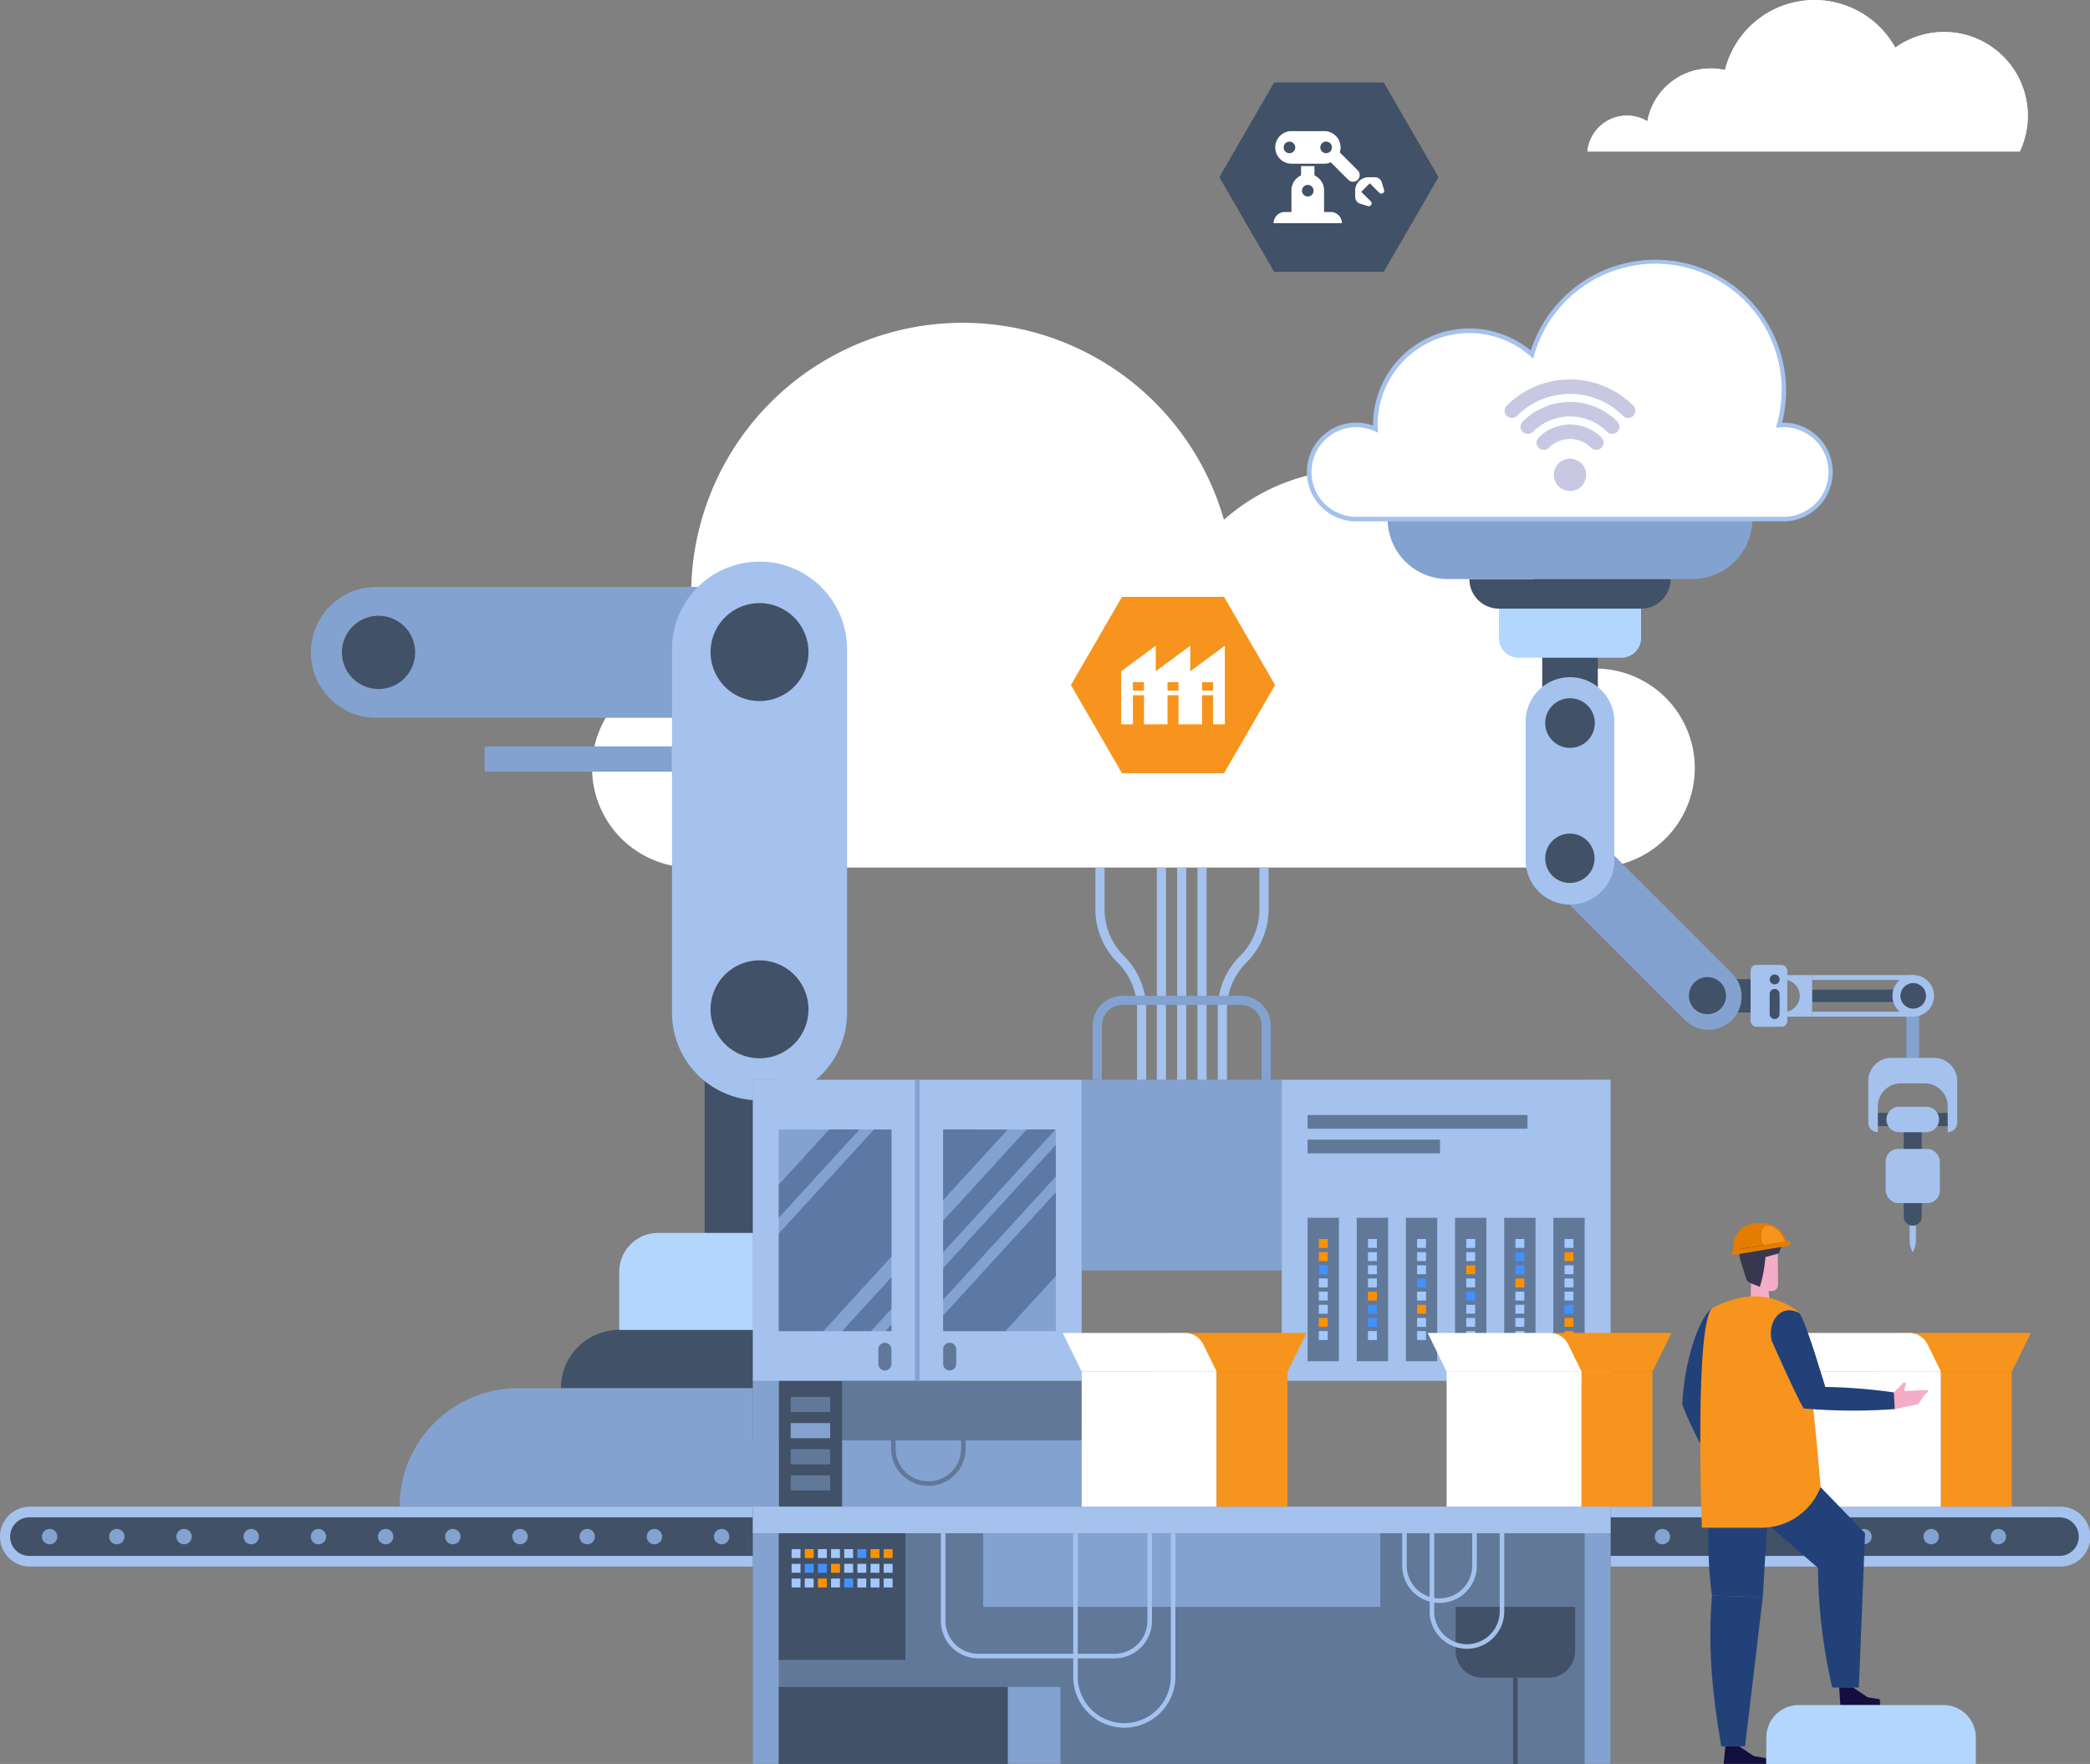 <svg xmlns="http://www.w3.org/2000/svg" xmlns:xlink="http://www.w3.org/1999/xlink" width="521.07" height="439.763" viewBox="0 0 521.07 439.763"><rect x="0" y="0" width="521.07" height="439.763" fill="#808080" stroke="none"/><defs><clipPath id="a"><rect width="521.07" height="375" transform="translate(-2200 392)" fill="rgba(255,255,255,0.42)"/></clipPath><clipPath id="b"><rect width="109.793" height="37.763" fill="none"/></clipPath><clipPath id="c"><rect width="54.649" height="47.196" fill="none"/></clipPath></defs><g transform="translate(245 -327.237)"><g transform="translate(1955)" clip-path="url(#a)"><g transform="translate(-2200 392.004)"><path d="M397.7,151.527A24.809,24.809,0,1,0,387.533,104.1c.031-.733.111-1.452.111-2.194a49.56,49.56,0,0,0-82.5-37.082,67.717,67.717,0,1,0-130.223,37.207,24.809,24.809,0,1,0-2.5,49.492Z" fill="#fff"/><path d="M510.857,310.854H7.475a7.475,7.475,0,1,0,0,14.95H513.6a7.475,7.475,0,1,0,0-14.949h-4.807" fill="#a4c2ed"/><path d="M513.459,313.518H7.338a4.81,4.81,0,1,0,0,9.62H513.459a4.81,4.81,0,1,0,0-9.62Z" fill="#415167"/><path d="M447.971,316.408a1.917,1.917,0,1,0,1.92,1.917,1.917,1.917,0,0,0-1.92-1.917Zm-33.507,0a1.917,1.917,0,1,0,1.92,1.917,1.917,1.917,0,0,0-1.92-1.917Zm-33.507,0a1.917,1.917,0,1,0,1.917,1.917,1.917,1.917,0,0,0-1.917-1.917Zm16.752,0a1.917,1.917,0,1,0,1.917,1.917,1.917,1.917,0,0,0-1.917-1.917Zm-67.014,0a1.926,1.926,0,1,0,.005,0Zm33.507,0a1.917,1.917,0,1,0,1.917,1.917,1.917,1.917,0,0,0-1.917-1.917Zm-16.752,0a1.917,1.917,0,1,0,1.917,1.917,1.917,1.917,0,0,0-1.917-1.917Zm117.276,0a1.917,1.917,0,1,0,1.917,1.917,1.917,1.917,0,0,0-1.917-1.917Zm33.507,0a1.917,1.917,0,1,0,1.917,1.917,1.917,1.917,0,0,0-1.917-1.917Zm-16.755,0a1.917,1.917,0,1,0,1.917,1.917,1.917,1.917,0,0,0-1.917-1.917Zm-167.534,0a1.917,1.917,0,1,0,1.917,1.917,1.917,1.917,0,0,0-1.917-1.917Zm117.276,0a1.917,1.917,0,1,0,1.917,1.917,1.917,1.917,0,0,0-1.917-1.917Zm-335.075,0a1.917,1.917,0,1,0,1.917,1.917,1.917,1.917,0,0,0-1.917-1.917Zm-16.752,0a1.917,1.917,0,1,0,1.917,1.917,1.917,1.917,0,0,0-1.917-1.917Zm33.507,0a1.917,1.917,0,1,0,1.917,1.917,1.917,1.917,0,0,0-1.917-1.917Zm16.752,0a1.917,1.917,0,1,0,1.917,1.917,1.917,1.917,0,0,0-1.917-1.917Zm-117.276,0a1.917,1.917,0,1,0,1.917,1.917,1.917,1.917,0,0,0-1.917-1.917Zm50.262,0a1.917,1.917,0,1,0,1.917,1.917,1.917,1.917,0,0,0-1.917-1.917Zm83.769,0a1.917,1.917,0,1,0,1.917,1.917,1.917,1.917,0,0,0-1.917-1.917Zm-117.276,0a1.917,1.917,0,1,0,1.917,1.917,1.917,1.917,0,0,0-1.917-1.917Zm16.755,0a1.917,1.917,0,1,0,1.917,1.917,1.917,1.917,0,0,0-1.917-1.917Zm150.782,0a1.917,1.917,0,1,0,1.917,1.917,1.917,1.917,0,0,0-1.917-1.917Zm33.507,0a1.917,1.917,0,1,0,1.917,1.917,1.917,1.917,0,0,0-1.917-1.917Zm16.752,0a1.917,1.917,0,1,0,1.917,1.917,1.917,1.917,0,0,0-1.917-1.917Zm16.755,0a1.917,1.917,0,1,0,1.917,1.917,1.917,1.917,0,0,0-1.917-1.917Zm16.755,0a1.917,1.917,0,1,0,1.917,1.917,1.917,1.917,0,0,0-1.917-1.917Zm-100.524,0a1.917,1.917,0,1,0,1.917,1.917,1.917,1.917,0,0,0-1.917-1.917Zm-16.755,0a1.917,1.917,0,1,0,1.917,1.917,1.917,1.917,0,0,0-1.917-1.917Zm50.262,0a1.917,1.917,0,1,0,1.917,1.917,1.917,1.917,0,0,0-1.917-1.917Zm83.769,0a1.917,1.917,0,1,0,1.917,1.917,1.917,1.917,0,0,0-1.917-1.917Z" fill="#83a2cf"/><rect width="4.479" height="10.302" transform="translate(474.64 212.205)" fill="#415167"/><rect width="3.187" height="17.842" transform="translate(475.287 183.271)" fill="#83a2cf"/><path d="M477.667,239.116v5.249a6.421,6.421,0,0,1-.788,3.082,6.427,6.427,0,0,1-.786-3.082v-5.249h1.572Z" fill="#a4c2ed"/><path d="M476.879,240.8a2.238,2.238,0,0,1-2.24-2.239V227.279h4.479v11.277a2.238,2.238,0,0,1-2.239,2.239Z" fill="#415167"/><rect width="3.287" height="17.431" transform="translate(485.595 212.687) rotate(90)" fill="#415167"/><path d="M470.32,214.33a3.17,3.17,0,0,1,3.17-3.17h6.778a3.17,3.17,0,1,1,0,6.34H473.49a3.17,3.17,0,0,1-3.17-3.169Z" fill="#a4c2ed"/><rect width="13.517" height="13.517" rx="3.101" transform="translate(470.121 221.662)" fill="#a4c2ed"/><path d="M465.8,204.736v10.4a2.367,2.367,0,0,0,2.368,2.368v-6.428a5.76,5.76,0,0,1,5.76-5.76h5.908a5.76,5.76,0,0,1,5.76,5.76V217.5a2.368,2.368,0,0,0,2.368-2.368v-10.4a5.76,5.76,0,0,0-5.76-5.76H471.553a5.76,5.76,0,0,0-5.76,5.76Z" fill="#a4c2ed"/><rect width="3.081" height="25.433" transform="translate(477.224 181.959) rotate(90)" fill="#415167"/><path d="M451.791,188.691h25.433v-1.224H451.791Zm0-10.379v1.224h25.433v-1.224Z" fill="#a4c2ed"/><path d="M451.791,178.313h-9.009v1.153h1.889a4.037,4.037,0,1,1,0,8.074h-1.889v1.153h9.009Z" fill="#a4c2ed"/><circle cx="5.189" cy="5.189" r="5.189" transform="translate(471.807 178.318)" fill="#a4c2ed"/><circle cx="3.19" cy="3.19" r="3.19" transform="translate(473.807 180.318)" fill="#415167"/><rect width="13.714" height="8.33" transform="translate(425.174 179.337)" fill="#415167"/><rect width="9.141" height="15.423" rx="1.418" transform="translate(436.451 175.791)" fill="#a4c2ed"/><path d="M441.21,179.411a1.235,1.235,0,1,1,1.235,1.235A1.235,1.235,0,0,1,441.21,179.411Z" fill="#415167"/><path d="M442.445,181.793a1.236,1.236,0,0,1,1.235,1.235v4.99a1.236,1.236,0,1,1-2.471,0v-4.99a1.236,1.236,0,0,1,1.236-1.235Z" fill="#415167"/><rect width="13.865" height="18.549" transform="translate(384.498 93.098)" fill="#415167"/><path d="M409.149,86.972H373.711a7.369,7.369,0,0,1-7.369-7.369h50.179a7.369,7.369,0,0,1-7.369,7.369Z" fill="#415167"/><path d="M373.708,86.972h35.441v7.335a4.912,4.912,0,0,1-4.91,4.91H378.618a4.912,4.912,0,0,1-4.91-4.91Z" fill="#b3d6ff"/><path d="M421.939,79.6H360.922a14.961,14.961,0,0,1-14.96-14.959H436.9A14.961,14.961,0,0,1,421.941,79.6Z" fill="#83a2cf"/><path d="M431.741,177.816l-34.828-34.828a8.265,8.265,0,1,0-11.688,11.688L420.053,189.5a8.265,8.265,0,1,0,11.688-11.688Z" fill="#83a2cf"/><path d="M428.971,186.734a4.624,4.624,0,1,0-6.539,0,4.624,4.624,0,0,0,6.539,0ZM394.537,152.3a4.624,4.624,0,1,0-6.539,0,4.624,4.624,0,0,0,6.539,0Z" fill="#415167"/><path d="M402.485,115.122v34.463a11.058,11.058,0,1,1-22.115,0V115.122a11.058,11.058,0,1,1,22.116,0Z" fill="#a4c2ed"/><path d="M385.245,115.5a6.185,6.185,0,1,0,6.185-6.185,6.185,6.185,0,0,0-6.185,6.185Zm0,33.718a6.151,6.151,0,1,0,0-.006Z" fill="#415167"/><path d="M338.142,64.643a11.737,11.737,0,1,1,4.807-22.435c-.014-.345-.051-.688-.051-1.038A23.446,23.446,0,0,1,381.93,23.627a32.034,32.034,0,1,1,61.6,17.6,11.587,11.587,0,0,1,1.181-.061,11.737,11.737,0,1,1,0,23.473H338.144Z" fill="#fff"/><path d="M444.719,65.214H338.144a12.308,12.308,0,1,1,4.188-23.876V41.17a24.017,24.017,0,0,1,39.313-18.544A32.892,32.892,0,0,1,392.957,6.647,32.606,32.606,0,0,1,444.3,40.608q.214-.009.428-.009a12.308,12.308,0,0,1,0,24.615ZM338.142,41.743a11.166,11.166,0,1,0,0,22.332H444.716a11.166,11.166,0,1,0,0-22.332c-.371,0-.75.02-1.127.057l-.83.083.225-.8A31.464,31.464,0,0,0,382.478,23.79l-.251.864-.673-.6a22.876,22.876,0,0,0-38.083,17.117c0,.2.014.4.029.613.009.134.017.265.023.4l.04.924-.844-.379a11.059,11.059,0,0,0-4.573-.987Z" fill="#a4c2ed"/><path d="M391.43,57.645a4.025,4.025,0,1,1,4.025-4.025,4.025,4.025,0,0,1-4.025,4.025Zm6.542-10.256a1.8,1.8,0,0,1-1.278-.531,7.445,7.445,0,0,0-10.53,0,1.805,1.805,0,0,1-2.55-2.556,11.061,11.061,0,0,1,15.639,0,1.8,1.8,0,0,1-1.275,3.081h0Zm-17.06-3.977a1.8,1.8,0,0,1-1.275-3.081,16.681,16.681,0,0,1,23.587,0,1.805,1.805,0,1,1-2.553,2.553,13.065,13.065,0,0,0-18.481,0,1.786,1.786,0,0,1-1.275.528Zm25.011-3.974a1.793,1.793,0,0,1-1.275-.528,18.692,18.692,0,0,0-26.435,0,1.805,1.805,0,1,1-2.553-2.553,22.3,22.3,0,0,1,31.541,0,1.806,1.806,0,0,1-1.278,3.081Z" fill="#c8c8e3"/><rect width="27.362" height="52.359" transform="translate(175.682 202.342)" fill="#415167"/><path d="M154.391,266.786h69.938a14.544,14.544,0,0,1,14.544,14.544H139.845a14.544,14.544,0,0,1,14.544-14.544Z" fill="#415167"/><path d="M154.388,242.619h69.947V257.1a9.7,9.7,0,0,1-9.691,9.691H164.08a9.7,9.7,0,0,1-9.691-9.691V242.619h0Z" transform="translate(378.721 509.405) rotate(180)" fill="#b3d6ff"/><path d="M129.155,281.332H249.569a29.522,29.522,0,0,1,29.521,29.52H99.631a29.522,29.522,0,0,1,29.52-29.521Z" fill="#83a2cf"/><path d="M93.825,114.194h97.2a16.313,16.313,0,1,0,0-32.626h-97.2a16.313,16.313,0,1,0,0,32.626Z" fill="#83a2cf"/><path d="M85.249,97.882a9.126,9.126,0,1,0,9.126-9.126,9.126,9.126,0,0,0-9.126,9.126Zm96.1,0a9.126,9.126,0,1,0,9.126-9.126,9.126,9.126,0,0,0-9.126,9.126Z" fill="#415167"/><path d="M167.54,187.6V97.072a21.822,21.822,0,1,1,43.644,0V187.6a21.822,21.822,0,1,1-43.643,0Z" fill="#a4c2ed"/><path d="M201.569,186.868a12.207,12.207,0,1,0-12.207,12.207,12.207,12.207,0,0,0,12.207-12.207Zm0-89.064a12.207,12.207,0,1,0-12.207,12.207A12.207,12.207,0,0,0,201.569,97.8Z" fill="#415167"/><rect width="46.707" height="6.302" transform="translate(120.833 121.315)" fill="#83a2cf"/><rect width="49.879" height="47.52" transform="translate(319.558 251.959) rotate(180)" fill="#83a2cf"/><rect width="81.966" height="14.841" transform="translate(187.713 279.481)" fill="#617899"/><rect width="213.814" height="64.141" transform="translate(187.713 310.854)" fill="#617899"/><path d="M362.91,335.834h29.807v11a6.681,6.681,0,0,1-6.676,6.676H369.586a6.681,6.681,0,0,1-6.676-6.676v-11Z" fill="#415167"/><rect width="1.141" height="21.488" transform="translate(377.243 353.507)" fill="#415167"/><rect width="15.791" height="31.373" transform="translate(194.157 279.481)" fill="#415167"/><rect width="6.445" height="170.553" transform="translate(187.713 204.442)" fill="#83a2cf"/><rect width="6.445" height="170.553" transform="translate(395.082 204.442)" fill="#83a2cf"/><rect width="40.984" height="75.039" transform="translate(187.713 204.442)" fill="#a4c2ed"/><rect width="40.984" height="75.039" transform="translate(269.678 279.481) rotate(180)" fill="#a4c2ed"/><rect width="1.141" height="75.039" transform="translate(228.126 204.442)" fill="#83a2cf"/><rect width="28.092" height="50.267" transform="translate(194.157 216.826)" fill="#83a2cf"/><path d="M220.618,276.9a1.631,1.631,0,0,1-1.632-1.632v-3.64a1.632,1.632,0,0,1,3.264,0v3.64a1.631,1.631,0,0,1-1.632,1.632Z" fill="#617899"/><rect width="28.092" height="50.267" transform="translate(263.234 267.097) rotate(180)" fill="#83a2cf"/><path d="M236.774,276.9a1.631,1.631,0,0,0,1.632-1.632v-3.64a1.632,1.632,0,0,0-3.264,0v3.64a1.631,1.631,0,0,0,1.632,1.632Z" fill="#617899"/><rect width="81.966" height="75.039" transform="translate(319.561 204.442)" fill="#a4c2ed"/><path d="M326.005,213.212v3.426h54.821v-3.426Zm0,9.569h33.01v-3.426h-33.01Z" fill="#617899"/><rect width="31.578" height="31.578" transform="translate(194.157 317.478)" fill="#415167"/><rect width="57.126" height="19.186" transform="translate(194.157 355.809)" fill="#415167"/><rect width="98.989" height="18.355" transform="translate(245.127 317.478)" fill="#83a2cf"/><rect width="2.22" height="2.22" transform="translate(220.321 321.444)" fill="#ff9100"/><rect width="2.22" height="2.22" transform="translate(217.04 321.444)" fill="#ff9100"/><rect width="2.22" height="2.22" transform="translate(213.759 321.444)" fill="#4291ff"/><rect width="2.22" height="2.22" transform="translate(210.479 321.444)" fill="#a2c8ff"/><rect width="2.22" height="2.22" transform="translate(207.198 321.444)" fill="#a2c8ff"/><rect width="2.22" height="2.22" transform="translate(203.917 321.444)" fill="#a2c8ff"/><rect width="2.22" height="2.22" transform="translate(200.639 321.444)" fill="#ff9100"/><rect width="2.22" height="2.22" transform="translate(197.358 321.444)" fill="#a2c8ff"/><rect width="2.22" height="2.22" transform="translate(220.321 325.112)" fill="#a2c8ff"/><rect width="2.22" height="2.22" transform="translate(217.04 325.112)" fill="#a2c8ff"/><rect width="2.22" height="2.22" transform="translate(213.759 325.112)" fill="#a2c8ff"/><rect width="2.22" height="2.22" transform="translate(210.479 325.112)" fill="#a2c8ff"/><rect width="2.22" height="2.22" transform="translate(207.198 325.112)" fill="#ff9100"/><rect width="2.22" height="2.22" transform="translate(203.917 325.112)" fill="#4291ff"/><rect width="2.22" height="2.22" transform="translate(200.639 325.112)" fill="#4291ff"/><rect width="2.22" height="2.22" transform="translate(197.358 325.112)" fill="#a2c8ff"/><rect width="2.22" height="2.22" transform="translate(220.321 328.778)" fill="#a2c8ff"/><rect width="2.22" height="2.22" transform="translate(217.04 328.778)" fill="#a2c8ff"/><rect width="2.22" height="2.22" transform="translate(213.759 328.778)" fill="#a2c8ff"/><rect width="2.22" height="2.22" transform="translate(210.479 328.778)" fill="#4291ff"/><rect width="2.22" height="2.22" transform="translate(207.198 328.778)" fill="#a2c8ff"/><rect width="2.22" height="2.22" transform="translate(203.917 328.778)" fill="#ff9100"/><rect width="2.22" height="2.22" transform="translate(200.639 328.778)" fill="#a2c8ff"/><rect width="2.22" height="2.22" transform="translate(197.358 328.778)" fill="#a2c8ff"/><rect width="13.117" height="19.186" transform="translate(251.283 355.809)" fill="#83a2cf"/><path d="M358.89,334.866a9.315,9.315,0,0,1-9.306-9.306v-8.082h1.141v8.082a8.165,8.165,0,1,0,16.33,0v-8.082H368.2v8.082a9.315,9.315,0,0,1-9.31,9.306Z" fill="#a4c2ed"/><path d="M231.456,305.67a9.312,9.312,0,0,1-9.306-9.3V279.738h1.141v16.635a8.165,8.165,0,1,0,16.33,0V279.738h1.141v16.635a9.312,9.312,0,0,1-9.306,9.3Z" fill="#617899"/><path d="M365.734,346.289a9.315,9.315,0,0,1-9.306-9.306V317.478h1.141v19.505a8.165,8.165,0,1,0,16.33,0V317.478h1.141v19.505a9.315,9.315,0,0,1-9.306,9.306Z" fill="#a4c2ed"/><path d="M277.875,348.68H243.906a9.346,9.346,0,0,1-9.335-9.335V317.478h1.141v21.867a8.2,8.2,0,0,0,8.193,8.193h33.969a8.2,8.2,0,0,0,8.193-8.193V317.478h1.141v21.867a9.346,9.346,0,0,1-9.335,9.335Z" fill="#a4c2ed"/><path d="M280.308,365.974a12.756,12.756,0,0,1-12.741-12.744V317.478h1.141V353.23a11.6,11.6,0,0,0,23.2,0V317.478h1.141V353.23A12.759,12.759,0,0,1,280.308,365.974Z" fill="#a4c2ed"/><rect width="213.814" height="6.624" transform="translate(187.713 310.854)" fill="#a4c2ed"/><path d="M235.142,216.826V234.44l16.113-17.614Zm0,50.267h15.525l12.567-13.737V232.483l-28.092,30.708Zm20.8-50.267-20.8,22.734v7.877l28-30.611Zm-20.8,34.551v7.877l28.092-30.708v-7.877Z" fill="#5c79a6"/><path d="M206.724,216.826l-12.567,13.737v8.27l20.133-22.007Zm11.172,0L194.16,242.773v24.321h11.112l16.98-18.564v-31.7Zm-.736,50.267,5.092-5.566V253.65l-12.3,13.443Zm5.089,0v-1.626l-1.489,1.626Z" fill="#5c79a6"/><rect width="7.811" height="35.769" transform="translate(326.005 238.836)" fill="#617899"/><rect width="2.22" height="2.22" transform="translate(328.801 246.348) rotate(-90)" fill="#ff9100"/><rect width="2.22" height="2.22" transform="translate(328.801 249.629) rotate(-90)" fill="#ff9100"/><rect width="2.22" height="2.22" transform="translate(328.804 252.909) rotate(-90)" fill="#4291ff"/><rect width="2.22" height="2.22" transform="translate(328.804 256.19) rotate(-90)" fill="#a2c8ff"/><rect width="2.22" height="2.22" transform="translate(328.804 259.471) rotate(-90)" fill="#a2c8ff"/><rect width="2.22" height="2.22" transform="translate(328.801 262.752) rotate(-90)" fill="#a2c8ff"/><rect width="2.22" height="2.22" transform="translate(328.801 266.03) rotate(-90)" fill="#ff9100"/><rect width="2.22" height="2.22" transform="translate(328.801 269.31) rotate(-90)" fill="#a2c8ff"/><rect width="7.811" height="35.769" transform="translate(338.258 238.836)" fill="#617899"/><rect width="7.811" height="35.769" transform="translate(350.512 238.836)" fill="#617899"/><rect width="7.811" height="35.769" transform="translate(362.765 238.836)" fill="#617899"/><rect width="7.811" height="35.769" transform="translate(375.018 238.836)" fill="#617899"/><rect width="7.811" height="35.769" transform="translate(387.271 238.836)" fill="#617899"/><rect width="2.22" height="2.22" transform="translate(341.054 246.348) rotate(-90)" fill="#a2c8ff"/><rect width="2.22" height="2.22" transform="translate(341.054 249.629) rotate(-90)" fill="#a2c8ff"/><rect width="2.22" height="2.22" transform="translate(341.054 252.909) rotate(-90)" fill="#a2c8ff"/><rect width="2.22" height="2.22" transform="translate(341.057 256.19) rotate(-90)" fill="#a2c8ff"/><rect width="2.22" height="2.22" transform="translate(341.057 259.471) rotate(-90)" fill="#ff9100"/><rect width="2.22" height="2.22" transform="translate(341.054 262.752) rotate(-90)" fill="#4291ff"/><rect width="2.22" height="2.22" transform="translate(341.054 266.03) rotate(-90)" fill="#4291ff"/><rect width="2.22" height="2.22" transform="translate(341.054 269.31) rotate(-90)" fill="#a2c8ff"/><rect width="2.22" height="2.22" transform="translate(353.307 246.348) rotate(-90)" fill="#a2c8ff"/><rect width="2.22" height="2.22" transform="translate(353.307 249.628) rotate(-90)" fill="#a2c8ff"/><rect width="2.22" height="2.22" transform="translate(353.307 252.909) rotate(-90)" fill="#a2c8ff"/><rect width="2.22" height="2.22" transform="translate(353.31 256.19) rotate(-90)" fill="#4291ff"/><rect width="2.22" height="2.22" transform="translate(353.31 259.471) rotate(-90)" fill="#a2c8ff"/><rect width="2.22" height="2.22" transform="translate(353.307 262.749) rotate(-90)" fill="#ff9100"/><rect width="2.22" height="2.22" transform="translate(353.307 266.03) rotate(-90)" fill="#a2c8ff"/><rect width="2.22" height="2.22" transform="translate(353.307 269.31) rotate(-90)" fill="#a2c8ff"/><rect width="2.22" height="2.22" transform="translate(392.286 267.091) rotate(90)" fill="#ff9100"/><rect width="2.22" height="2.22" transform="translate(392.286 263.81) rotate(90)" fill="#ff9100"/><rect width="2.22" height="2.22" transform="translate(392.286 260.529) rotate(90)" fill="#4291ff"/><rect width="2.22" height="2.22" transform="translate(392.283 257.249) rotate(90)" fill="#a2c8ff"/><rect width="2.22" height="2.22" transform="translate(392.286 253.971) rotate(90)" fill="#a2c8ff"/><rect width="2.22" height="2.22" transform="translate(392.286 250.69) rotate(90)" fill="#a2c8ff"/><rect width="2.22" height="2.22" transform="translate(392.286 247.409) rotate(90)" fill="#ff9100"/><rect width="2.22" height="2.22" transform="translate(392.286 244.128) rotate(90)" fill="#a2c8ff"/><rect width="2.22" height="2.22" transform="translate(380.033 267.091) rotate(90)" fill="#a2c8ff"/><rect width="2.22" height="2.22" transform="translate(380.033 263.81) rotate(90)" fill="#a2c8ff"/><rect width="2.22" height="2.22" transform="translate(380.033 260.529) rotate(90)" fill="#a2c8ff"/><rect width="2.22" height="2.22" transform="translate(380.033 257.249) rotate(90)" fill="#a2c8ff"/><rect width="2.22" height="2.22" transform="translate(380.033 253.971) rotate(90)" fill="#ff9100"/><rect width="2.22" height="2.22" transform="translate(380.033 250.69) rotate(90)" fill="#4291ff"/><rect width="2.22" height="2.22" transform="translate(380.033 247.409) rotate(90)" fill="#4291ff"/><rect width="2.22" height="2.22" transform="translate(380.033 244.128) rotate(90)" fill="#a2c8ff"/><rect width="2.22" height="2.22" transform="translate(367.78 267.091) rotate(90)" fill="#a2c8ff"/><rect width="2.22" height="2.22" transform="translate(367.78 263.81) rotate(90)" fill="#a2c8ff"/><rect width="2.22" height="2.22" transform="translate(367.78 260.529) rotate(90)" fill="#a2c8ff"/><rect width="2.22" height="2.22" transform="translate(367.78 257.249) rotate(90)" fill="#4291ff"/><rect width="2.22" height="2.22" transform="translate(367.78 253.968) rotate(90)" fill="#a2c8ff"/><rect width="2.22" height="2.22" transform="translate(367.78 250.69) rotate(90)" fill="#ff9100"/><rect width="2.22" height="2.22" transform="translate(367.78 247.409) rotate(90)" fill="#a2c8ff"/><rect width="2.22" height="2.22" transform="translate(367.78 244.128) rotate(90)" fill="#a2c8ff"/><rect width="9.84" height="3.769" transform="translate(197.133 283.509)" fill="#617899"/><rect width="9.84" height="3.769" transform="translate(197.133 290.025)" fill="#83a2cf"/><rect width="9.84" height="3.769" transform="translate(197.133 296.541)" fill="#617899"/><rect width="9.84" height="3.769" transform="translate(197.133 303.057)" fill="#617899"/><rect width="2.282" height="52.912" transform="translate(288.413 151.527)" fill="#a4c2ed"/><rect width="2.282" height="52.912" transform="translate(293.48 151.527)" fill="#a4c2ed"/><rect width="2.282" height="52.912" transform="translate(298.547 151.527)" fill="#a4c2ed"/><path d="M285.766,204.442h-2.282V186.925a16.478,16.478,0,0,0-4.858-11.728,18.744,18.744,0,0,1-5.526-13.34V151.53h2.282v10.327a16.478,16.478,0,0,0,4.858,11.728,18.744,18.744,0,0,1,5.526,13.34Z" fill="#a4c2ed"/><path d="M305.9,204.442h-2.282V186.925a18.739,18.739,0,0,1,5.526-13.34A16.478,16.478,0,0,0,314,161.857V151.53h2.282v10.327a18.744,18.744,0,0,1-5.526,13.34,16.478,16.478,0,0,0-4.858,11.728Z" fill="#a4c2ed"/><path d="M316.814,204.442h-2.282V190.914a5.138,5.138,0,0,0-5.132-5.132H279.84a5.138,5.138,0,0,0-5.132,5.132v13.528h-2.282V190.914a7.423,7.423,0,0,1,7.415-7.415H309.4a7.423,7.423,0,0,1,7.415,7.415Z" fill="#83a2cf"/><rect width="33.647" height="33.647" transform="translate(394.309 310.854) rotate(180)" fill="#fff"/><path d="M416.727,267.547H383.08l-4.747,9.663h33.644Z" fill="#f7941d"/><path d="M355.929,267.547h30.443a5.144,5.144,0,0,1,4.616,2.875l3.335,6.785H360.676Z" fill="#fff"/><rect width="17.656" height="33.647" transform="translate(411.977 310.854) rotate(180)" fill="#f7941d"/><rect width="33.647" height="33.647" transform="translate(303.325 310.854) rotate(180)" fill="#fff"/><path d="M325.74,267.547H292.1l-4.747,9.663H321Z" fill="#f7941d"/><path d="M264.946,267.547h30.443A5.144,5.144,0,0,1,300,270.423l3.335,6.784H269.693l-4.747-9.66Z" fill="#fff"/><rect width="17.656" height="33.647" transform="translate(320.993 310.854) rotate(180)" fill="#f7941d"/><rect width="33.647" height="33.647" transform="translate(483.906 310.854) rotate(180)" fill="#fff"/><path d="M506.321,267.547H472.677l-4.75,9.663h33.647Z" fill="#f7941d"/><path d="M445.523,267.547h30.443a5.144,5.144,0,0,1,4.616,2.875l3.335,6.785H450.271l-4.747-9.66Z" fill="#fff"/><rect width="17.656" height="33.647" transform="translate(501.574 310.854) rotate(180)" fill="#f7941d"/><path d="M426.871,261.377c-3.075,2.088-6.89,12.5-7.463,23.941l1.135,1.252,3.78.014s6.881-17.4,8.131-20.592l-5.586-4.619Z" fill="#214178"/><path d="M429.687,305.325l1.141,3.452-.5,2.128.71-.046a2.108,2.108,0,0,0,1.843-1.367l.465-1.25-1.492-3.66-2.168.742Z" fill="#f4acc8"/><path d="M419.408,285.318l3.081-1.27,2.06,1.113c2.7,5.341,5.241,12.978,7.3,19.425l-2.1.95c-3.869-6.9-7.851-13.386-10.347-20.215Z" fill="#214178"/><path d="M426.823,333.021c-.993,11.959-.117,23.573,2.325,37.586h5.92l4.419-37.17Z" fill="#214178"/><path d="M439.49,333.437l1.983-33.764H426.757c-.924,10.678-1.4,22.749.066,33.347l12.664.417Z" fill="#214178"/><path d="M453.252,325.358a136.959,136.959,0,0,0,3.549,30.577h6.641l1.546-38.534-11.737,7.957Z" fill="#214178"/><path d="M464.954,317.435l-25.947-26.848-9.029,14.661c5.737,5.974,24.566,21.956,24.566,21.956l10.41-9.765Z" fill="#214178"/><path d="M458.541,355.935H462l3.626,2.442,3.027.494.091,1.452h-9.925Z" fill="#130f40"/><path d="M440.8,256.093l.83,6.613-5.244.97.194-9.626Z" fill="#f4acc8"/><path d="M443.29,255.48c.031,1.158-1.1,2.194-3.272,1.375l-3.489-2.214-1.672-4.944,1.923-4.217,6.433.365.077,9.637Z" fill="#f4acc8"/><path d="M440.137,248.63l3.383-.919,1.25-3.6-1.6.317-6.2.029c-2.762-.017-3.883,2.04-3.027,5.1l1.178,3.709c.317,1,.385,1.541,1.375,1.883l2.265.91a34.532,34.532,0,0,0,1.381-7.423Z" fill="#37384f"/><path d="M448.239,262.127c-6.567-4.59-13.326-4.978-21.371-.75-4.428,4.2-2.568,54.741-2.568,54.741h14.841a15.793,15.793,0,0,0,14.293-9.075l.482-1.024s-3.461-42.339-5.677-43.891Z" fill="#f7941d"/><path d="M448.545,262.541c-4.878-2.431-7.9,2.556-6.841,6.915,0,0,5.837,13.3,7.965,16.917l1.98-.827,3.951-2.924C454.7,280.029,450.3,264.6,448.545,262.541Z" fill="#214178"/><path d="M471.045,283.483l3.586-3.58.591.128L474.74,282l5.94-.2-.111.5-.859.762L478.3,285.3l-5.9,1.235Z" fill="#f4acc8"/><path d="M449.669,286.373l.177-3.326,2.493-2.054a135.963,135.963,0,0,1,19.819,1.381l.242,4.157a142.038,142.038,0,0,1-22.732-.157Z" fill="#214178"/><path d="M430.169,370.607h3.458l3.623,2.442,3.03.494.088,1.452H429.724Z" fill="#130f40"/><path d="M432.235,246.938a5.768,5.768,0,0,1,4.722-6.653c4.368-.742,7.72,1.309,8.253,4.45l-12.975,2.2Z" fill="#e37c00"/><path d="M439.592,245.689c-.862-2.445-.5-4.61.807-4.83,1.817-.308,3.729,1.469,4.59,3.914l-5.4.916Z" fill="#f7941d"/><path d="M445.88,245.8l-13.414,2.277a.582.582,0,1,1-.194-1.147l13.414-2.277a.582.582,0,1,1,.194,1.147Z" fill="#e37c00"/><path d="M448.442,360.323h36.089A8.077,8.077,0,0,1,492.6,368.4V375H440.371v-6.6a8.077,8.077,0,0,1,8.074-8.074Z" fill="#b3d6ff"/></g></g><g transform="translate(150.769 327.237)"><g clip-path="url(#b)"><path d="M9.853,28.822a9.831,9.831,0,0,1,5.1,1.416A16.035,16.035,0,0,1,34.3,17.462a23,23,0,0,1,42.45-5.574,20.874,20.874,0,0,1,31.044,25.875H0a9.914,9.914,0,0,1,9.853-8.941" fill="#f2f3ff"/></g></g><path d="M150.769,365a9.9,9.9,0,0,1,14.951-7.525A16.032,16.032,0,0,1,185.064,344.7a23,23,0,0,1,42.455-5.575A20.874,20.874,0,0,1,258.563,365Z" fill="#fff"/><g transform="translate(59 347.804)"><path d="M13.662,0,0,23.6,13.662,47.2H40.987L54.649,23.6,40.987,0Z" fill="#415167"/><g clip-path="url(#c)"><path d="M27.766,32.286H26.114V26.873a4.056,4.056,0,0,0-2.4-3.7V20.846H20.376v2.328a4.056,4.056,0,0,0-2.4,3.7v5.414H16.323a2.788,2.788,0,0,0-2.791,2.784H30.557a2.788,2.788,0,0,0-2.791-2.784M22.044,28.42a1.445,1.445,0,1,1,1.449-1.445,1.445,1.445,0,0,1-1.449,1.445m19.038-1.646-.592-1.9a1.783,1.783,0,0,0-1.7-1.25H37.177a3.3,3.3,0,0,0-3.308,3.3v1.6a1.779,1.779,0,0,0,1.254,1.7l1.9.591a.722.722,0,0,0,.727-1.2l-2.37-2.363,2.125-2.12L39.879,27.5a.724.724,0,0,0,1.2-.725m-6.6-4.9-4.453-4.441a4.054,4.054,0,0,0-3.869-5.312H17.934a4.059,4.059,0,0,0,0,8.117h8.221a4.059,4.059,0,0,0,1.624-.338l4.339,4.327a1.666,1.666,0,1,0,2.359-2.352m-17-4.249a1.445,1.445,0,1,1,1.449-1.445,1.445,1.445,0,0,1-1.449,1.445m9.143,0a1.445,1.445,0,1,1,1.449-1.445,1.445,1.445,0,0,1-1.449,1.445" fill="#fff"/></g></g><g transform="translate(22 476.041)"><path d="M12.725,0,0,21.979l12.725,21.98h25.45L50.9,21.979,38.175,0Z" fill="#f7941d"/><path d="M12.524,18.55V31.779h2.934V24.525h2.75v7.254h5.867V24.525h2.75v7.254h5.868V24.525h2.75v7.254h2.934v-19.6l-8.617,6.37v-6.37l-8.617,6.37v-6.37Zm20.168,2.724h2.75v2.1h-2.75Zm-8.617,0h2.75v2.1h-2.75Zm-8.617,0h2.75v2.1h-2.75Z" fill="#fff"/></g></g></svg>